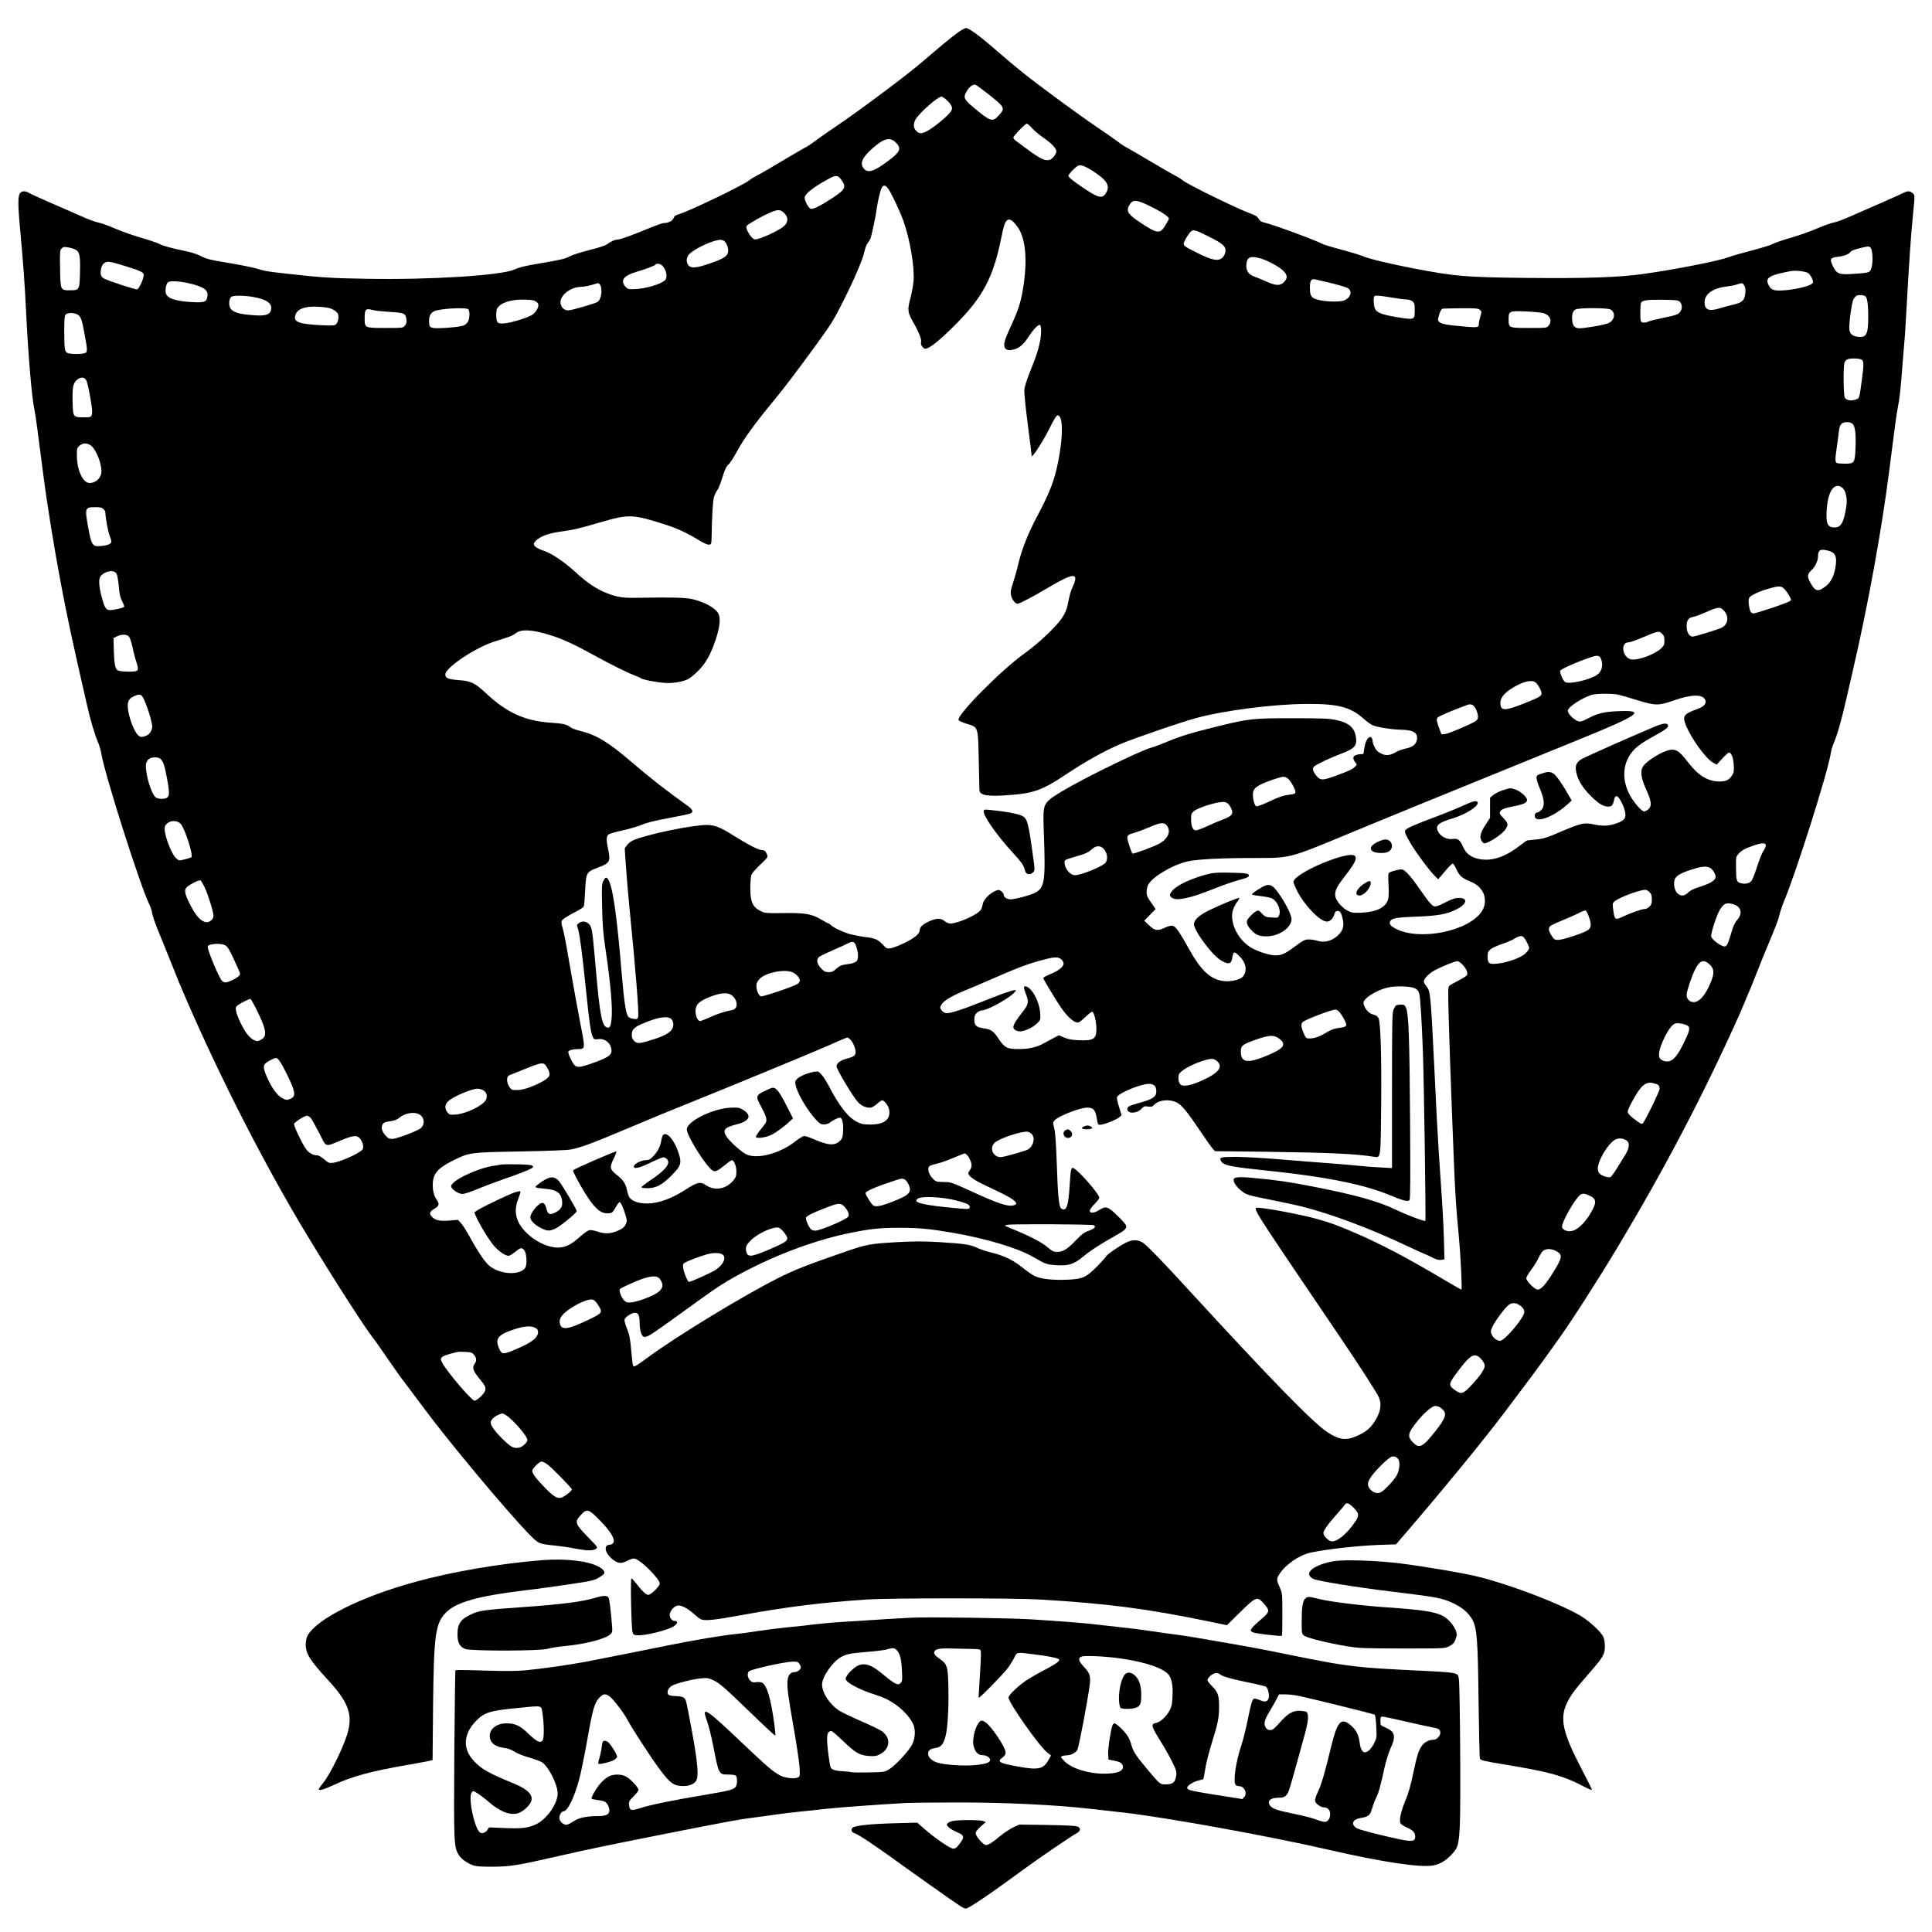 <?xml version="1.0" standalone="no"?>
<!DOCTYPE svg PUBLIC "-//W3C//DTD SVG 20010904//EN"
 "http://www.w3.org/TR/2001/REC-SVG-20010904/DTD/svg10.dtd">
<svg version="1.0" xmlns="http://www.w3.org/2000/svg"
 width="2000pt" height="2000pt" viewBox="0 0 2000 2000"
 preserveAspectRatio="xMidYMid meet">
<g transform="translate(0,2000) scale(0.1,-0.1)"
fill="#000000" stroke="none">
<path d="M9930 19673 c-30 -20 -106 -79 -169 -132 -62 -53 -165 -140 -230
-195 -161 -137 -628 -486 -856 -640 -104 -71 -215 -148 -245 -171 -30 -24 -73
-52 -96 -63 -22 -11 -128 -73 -235 -137 -106 -64 -221 -131 -254 -147 -33 -17
-73 -41 -88 -54 -59 -50 -634 -326 -734 -353 -32 -9 -43 -18 -51 -40 -10 -29
-54 -50 -107 -51 -11 -1 -69 -21 -130 -46 -197 -82 -314 -124 -342 -124 -28 0
-69 -19 -116 -53 -14 -10 -95 -36 -181 -57 -86 -22 -175 -50 -199 -64 -42 -24
-96 -37 -327 -76 -148 -25 -191 -36 -245 -60 -136 -62 -881 -108 -1530 -96
-365 6 -469 13 -810 51 -233 26 -235 27 -333 56 -35 10 -145 33 -245 50 -245
41 -264 46 -327 78 -30 16 -89 36 -130 45 -187 40 -255 58 -298 80 -26 13
-112 42 -192 65 -80 23 -202 66 -271 96 -69 30 -146 57 -170 61 -24 3 -102 32
-174 64 -71 32 -215 95 -320 140 -104 45 -204 91 -221 101 -42 26 -79 24 -98
-3 -23 -32 -21 -134 9 -448 27 -299 40 -471 55 -775 24 -480 58 -874 85 -1010
14 -67 36 -228 90 -655 42 -328 114 -775 190 -1176 63 -331 112 -562 259
-1204 42 -186 86 -334 120 -412 14 -32 30 -88 36 -124 33 -208 406 -1379 495
-1554 13 -25 26 -67 30 -92 4 -26 27 -95 51 -155 25 -59 85 -209 135 -333 91
-229 100 -251 165 -400 354 -820 827 -1744 1252 -2445 280 -463 602 -963 687
-1070 18 -22 84 -116 148 -210 63 -93 144 -207 179 -251 34 -45 126 -166 202
-269 255 -344 844 -1049 1075 -1288 106 -109 107 -110 271 -126 58 -6 152 -19
210 -31 126 -24 188 -25 218 -4 22 15 22 16 -69 109 -147 150 -154 169 -88
240 65 71 82 66 199 -54 109 -111 160 -194 140 -230 -6 -12 -21 -21 -33 -21
-77 0 -56 -94 36 -161 49 -36 83 -37 148 -3 43 21 56 24 81 15 65 -23 248
-209 248 -253 0 -28 -91 -118 -119 -118 -23 0 -65 40 -128 122 -21 27 -41 48
-47 48 -11 0 -1 -511 12 -555 7 -25 14 -31 43 -33 83 -9 338 56 393 99 33 26
34 49 1 49 -33 0 -60 41 -50 77 10 42 54 83 87 83 39 0 98 -31 158 -85 27 -24
60 -50 72 -56 37 -20 129 -12 393 36 513 93 842 134 1330 167 248 16 1514 16
1790 0 702 -42 1109 -95 1753 -228 l183 -38 112 110 c193 191 199 193 271 113
62 -69 60 -86 -16 -151 -128 -110 -141 -130 -95 -147 30 -12 290 -42 297 -35
3 3 5 103 5 222 0 215 0 218 -27 279 -34 75 -34 88 -7 133 62 101 209 203 329
228 171 36 476 70 703 79 l179 6 48 56 c409 475 835 993 1064 1296 295 391
338 449 421 564 44 62 107 149 139 194 133 183 417 625 628 977 487 813 883
1570 1258 2405 10 22 36 85 59 140 23 55 50 120 61 145 10 25 40 99 66 165 25
66 69 174 97 240 93 222 118 288 129 339 6 28 28 92 48 141 120 284 449 1323
480 1517 5 36 21 91 35 122 37 84 79 234 135 480 28 122 59 259 70 306 150
649 289 1417 365 2010 65 511 77 599 90 665 20 99 32 208 50 455 9 118 18 229
20 245 3 17 14 194 25 395 21 389 44 722 61 885 23 235 23 221 0 244 -26 26
-56 27 -101 2 -19 -10 -120 -55 -225 -101 -104 -45 -248 -108 -320 -140 -71
-32 -150 -61 -174 -64 -24 -4 -101 -31 -170 -61 -69 -30 -191 -73 -271 -96
-79 -22 -165 -52 -190 -65 -25 -13 -124 -44 -220 -68 -96 -25 -199 -54 -228
-66 -101 -39 -544 -127 -883 -175 -261 -37 -596 -48 -1214 -42 -642 7 -740 16
-1170 98 -253 49 -470 101 -532 129 -25 11 -121 40 -214 65 -93 24 -182 51
-197 59 -85 44 -509 200 -596 220 -39 9 -53 18 -66 41 -13 23 -33 36 -86 55
-150 56 -649 300 -700 343 -16 13 -54 37 -84 52 -30 15 -147 83 -260 150 -113
67 -221 130 -240 140 -19 9 -60 36 -90 60 -30 23 -134 95 -230 160 -177 120
-569 408 -735 540 -100 80 -185 151 -355 298 -119 103 -224 177 -250 177 -8 0
-40 -16 -70 -37z m290 -639 c185 -145 189 -153 119 -229 -65 -71 -85 -65 -260
82 -92 77 -106 101 -84 146 30 62 75 100 104 89 9 -3 63 -43 121 -88z m-425
-65 c20 -18 43 -45 51 -60 13 -26 13 -32 0 -58 -23 -43 -177 -171 -253 -210
-55 -27 -78 -27 -108 4 -31 30 -33 77 -5 122 42 69 229 233 266 233 7 0 29
-14 49 -31z m888 -295 c22 -25 72 -67 111 -94 78 -53 130 -104 140 -136 8 -27
-31 -86 -66 -98 -43 -15 -94 7 -209 91 -58 43 -120 88 -137 101 -18 12 -32 29
-32 37 0 18 123 145 140 145 7 0 31 -21 53 -46z m-1408 -151 c60 -62 45 -96
-89 -195 -141 -105 -204 -123 -245 -72 -42 53 -16 113 85 203 125 111 187 127
249 64z m2028 -287 c156 -99 193 -158 147 -233 -40 -66 -80 -55 -265 72 -82
56 -125 93 -125 104 0 10 23 40 51 66 45 42 54 47 86 42 19 -3 67 -26 106 -51z
m-2593 -98 c53 -73 41 -99 -87 -184 -137 -90 -211 -126 -234 -114 -23 13 -59
81 -59 113 0 39 87 108 245 194 80 44 98 42 135 -9z m484 -91 c32 -42 124
-237 159 -337 69 -196 115 -472 104 -620 -4 -43 -19 -124 -33 -180 -33 -120
-29 -144 37 -259 52 -91 81 -167 74 -193 -9 -26 20 -68 46 -68 39 0 153 92
314 254 275 276 385 482 465 870 32 158 44 193 72 210 23 14 61 -14 105 -78
83 -121 101 -350 52 -644 -22 -131 -51 -220 -118 -364 -27 -57 -56 -126 -65
-154 -30 -91 6 -127 99 -99 52 15 97 57 151 141 40 62 92 116 108 111 20 -7
18 -114 -5 -205 -21 -87 -32 -119 -109 -312 -22 -58 -43 -125 -46 -150 -3 -26
11 -176 35 -360 23 -173 41 -321 41 -329 0 -31 123 159 186 287 48 98 70 132
83 132 56 0 58 -214 6 -475 -40 -200 -85 -318 -221 -575 -93 -175 -156 -335
-193 -490 -16 -69 -42 -159 -56 -200 -20 -56 -25 -85 -20 -116 6 -44 43 -94
69 -94 21 0 161 74 331 175 251 148 307 149 241 4 -24 -52 -31 -79 -56 -201
-7 -34 -27 -80 -50 -116 -60 -93 -240 -265 -389 -372 -245 -174 -708 -642
-688 -694 3 -8 41 -25 83 -38 122 -37 118 -23 126 -371 3 -161 7 -302 7 -314
2 -58 82 -71 318 -53 243 18 336 52 573 210 211 140 386 238 565 316 135 58
614 223 785 270 289 79 808 146 1150 147 318 2 448 -32 580 -148 36 -32 81
-65 100 -73 52 -21 193 -44 295 -46 133 -3 180 -36 161 -112 -11 -43 -47 -70
-111 -82 -33 -7 -79 -23 -103 -37 -65 -37 -104 -41 -156 -15 -33 16 -50 32
-65 64 -12 23 -21 50 -21 58 0 26 -11 48 -25 48 -25 0 -50 -43 -60 -108 l-11
-67 -39 -3 c-67 -6 -83 -36 -45 -84 19 -25 19 -25 -3 -45 -30 -28 -64 -44
-194 -92 -141 -51 -161 -52 -202 -6 -41 47 -50 84 -25 102 37 28 161 87 274
129 146 56 170 83 156 177 -14 95 -74 146 -206 174 -73 15 -135 18 -445 18
-422 0 -453 -4 -784 -85 -272 -67 -386 -102 -535 -165 -58 -24 -125 -49 -149
-55 -63 -17 -246 -100 -502 -227 -295 -147 -502 -265 -554 -314 -61 -59 -65
-86 -55 -349 18 -487 8 -557 -85 -609 -49 -27 -209 -70 -260 -71 -38 0 -71 23
-71 50 0 10 -12 25 -26 35 -25 16 -29 16 -63 1 -60 -28 -119 -89 -127 -133 -4
-21 -11 -46 -16 -56 -26 -50 -237 -147 -320 -147 -18 0 -42 10 -60 25 -39 33
-83 32 -162 -4 -63 -28 -96 -60 -96 -92 0 -36 -54 -80 -154 -129 -55 -27 -120
-52 -143 -56 -41 -6 -45 -4 -80 33 -56 58 -79 69 -178 82 -50 6 -119 19 -155
28 -71 18 -188 72 -209 97 -8 9 -18 16 -23 16 -5 0 -38 18 -74 39 -99 60 -169
72 -393 69 -171 -3 -190 -1 -231 18 -88 41 -113 95 -113 244 1 58 6 119 12
135 7 17 48 64 92 105 78 74 80 77 69 105 -13 34 -26 45 -55 45 -32 0 -149 60
-289 149 -136 86 -199 111 -277 111 -156 0 -626 -98 -765 -159 -22 -10 -51
-33 -64 -51 l-23 -32 12 -177 c6 -97 23 -288 36 -426 65 -652 101 -1101 91
-1140 -7 -26 -10 -27 -49 -22 -23 3 -47 13 -54 23 -25 34 -43 159 -68 455 -50
602 -92 892 -139 964 -19 30 -30 26 -52 -18 -14 -27 -16 -62 -11 -266 4 -191
11 -274 35 -436 53 -353 76 -619 62 -734 -9 -70 -19 -86 -47 -77 -51 16 -73
128 -113 581 -33 370 -36 404 -51 452 -19 59 -83 82 -129 45 -19 -15 -20 -21
-10 -47 19 -49 47 -262 85 -633 36 -356 51 -457 74 -501 11 -21 18 -23 55 -18
72 10 136 -47 136 -121 0 -48 -46 -76 -223 -137 -137 -46 -152 -42 -198 51
-17 35 -29 70 -26 77 6 16 51 27 107 27 69 0 69 4 17 268 -25 131 -71 383
-102 562 -30 179 -62 352 -71 385 -27 100 -28 104 -8 126 10 11 62 43 116 71
69 35 100 56 103 71 3 12 9 88 13 169 9 175 14 183 130 226 125 46 135 65 107
192 -21 97 -19 137 8 154 12 7 78 26 147 41 69 15 157 41 195 57 49 22 131 42
277 69 114 21 216 43 228 49 31 17 21 40 -34 80 -220 157 -401 299 -580 453
-238 205 -365 281 -531 321 -38 9 -82 25 -97 36 -45 33 -74 40 -212 49 -261
18 -452 105 -660 300 -119 111 -156 130 -283 140 -114 9 -143 21 -143 58 0 74
322 287 527 348 135 41 171 55 201 79 54 45 167 40 345 -15 141 -43 246 -91
472 -215 184 -101 347 -182 435 -214 19 -8 40 -17 46 -22 22 -17 212 -50 284
-49 41 0 106 9 143 19 58 16 79 28 140 84 82 74 137 160 185 288 62 168 77
272 48 329 -30 57 -138 117 -265 148 -69 17 -216 21 -541 15 -183 -4 -236 4
-354 50 -103 41 -200 106 -316 213 -119 109 -248 196 -332 224 -77 26 -112 54
-99 79 29 55 126 98 263 117 150 21 189 30 423 98 299 87 333 85 680 -26 114
-36 213 -82 335 -156 55 -34 93 -51 110 -49 25 3 25 4 27 103 3 196 13 351 24
390 6 21 21 53 34 70 12 16 37 77 54 135 25 80 39 111 61 130 16 14 54 72 85
130 76 141 189 296 395 545 96 116 241 307 432 570 151 207 179 252 276 445
121 240 207 443 222 522 6 29 19 64 30 78 11 14 25 36 30 49 12 28 56 232 65
306 11 80 36 188 51 218 19 36 37 34 68 -6z m2711 -181 c120 -59 195 -109 195
-129 0 -7 -16 -38 -36 -70 -57 -91 -82 -88 -258 28 -138 91 -156 125 -105 197
31 44 74 38 204 -26z m-3782 -77 c38 -41 37 -87 -3 -126 -54 -52 -278 -153
-312 -140 -23 8 -67 69 -78 106 -8 30 -7 33 46 66 70 45 189 105 239 121 50
16 73 10 108 -27z m4394 -240 c144 -71 178 -103 168 -158 -3 -20 -17 -46 -32
-60 -43 -38 -106 -25 -255 49 -159 79 -158 78 -131 133 11 23 33 57 48 76 35
41 43 40 202 -40z m-5005 -60 c11 -14 22 -44 25 -66 9 -66 -25 -94 -182 -148
-145 -50 -195 -55 -225 -25 -31 31 -27 90 8 122 67 64 263 151 326 145 18 -1
37 -12 48 -28z m-6722 -78 c35 -25 42 -66 38 -232 -4 -180 -6 -184 -103 -184
-100 0 -99 -1 -103 225 -3 176 -2 190 16 208 17 17 26 19 73 10 30 -5 65 -17
79 -27z m18569 30 c33 -21 34 -203 1 -244 -15 -19 -33 -22 -154 -31 -170 -12
-190 -5 -232 79 -36 74 -28 88 54 97 59 6 114 28 127 49 9 14 48 29 115 44 70
16 72 16 89 6z m-6308 -117 c75 -22 186 -82 231 -125 47 -45 50 -79 9 -120
-41 -40 -83 -38 -190 10 -47 21 -97 42 -111 46 -67 21 -96 67 -87 137 9 69 46
82 148 52z m-11749 -80 c175 -55 192 -65 184 -105 -10 -52 -48 -128 -66 -134
-16 -5 -285 82 -342 111 -33 17 -42 43 -33 95 9 53 35 79 80 79 19 0 99 -21
177 -46z m5556 4 c43 -46 55 -123 25 -150 -50 -43 -200 -87 -314 -91 -66 -2
-72 0 -95 26 -55 64 -19 113 112 152 110 33 193 65 200 76 10 17 51 9 72 -13z
m11862 -76 c14 -11 31 -36 39 -57 14 -36 14 -39 -7 -56 -30 -24 -181 -58 -288
-65 -104 -6 -130 3 -157 58 -36 73 8 100 233 142 51 9 154 -3 180 -22z m-4948
-101 c86 -20 168 -45 182 -55 49 -32 27 -101 -42 -127 -37 -15 -164 -14 -242
2 -92 18 -110 39 -110 127 0 69 10 92 40 92 8 0 85 -18 172 -39z m-11789 -10
c140 -36 178 -69 162 -140 -10 -48 -34 -55 -159 -48 -164 9 -248 36 -267 85
-13 33 -2 97 19 119 21 20 131 13 245 -16z m4225 -3 c33 -40 19 -156 -21 -183
-29 -18 -263 -86 -304 -88 -62 -2 -101 70 -70 129 33 63 119 113 197 114 25 1
74 9 110 19 36 10 68 19 71 20 4 0 11 -5 17 -11z m11848 -13 c13 -20 15 -39
11 -83 -8 -72 -31 -95 -125 -116 -37 -8 -97 -24 -133 -36 -120 -37 -165 -19
-163 66 2 82 90 143 229 158 33 4 80 13 105 21 60 18 57 19 76 -10z m1257
-114 c17 -17 27 -88 27 -201 0 -191 -17 -225 -103 -217 -55 5 -84 27 -92 71
-8 42 20 265 39 310 8 20 25 41 38 46 25 10 77 5 91 -9z m-16682 -7 c140 -26
195 -71 172 -141 -14 -41 -59 -54 -163 -47 -169 10 -239 33 -260 83 -15 38 -6
97 18 110 26 15 140 13 233 -5z m11774 -4 c64 -11 134 -20 155 -20 22 0 47 -8
61 -19 21 -17 24 -28 24 -90 0 -104 1 -104 -178 -75 -169 28 -219 48 -236 95
-12 35 -15 112 -4 122 11 11 55 8 178 -13z m-8871 -34 c18 -8 36 -23 38 -34 8
-30 -22 -83 -61 -110 -47 -31 -212 -82 -286 -89 -76 -7 -87 4 -88 87 0 53 3
64 29 91 27 28 90 53 159 62 72 10 178 6 209 -7z m11855 -10 c28 -26 28 -77
-1 -111 -20 -21 -45 -30 -164 -54 -78 -16 -150 -34 -162 -40 -30 -16 -69 -14
-76 5 -9 23 -7 177 3 192 15 24 66 31 222 29 139 -2 159 -4 178 -21z m-13977
-66 c21 -6 50 -21 65 -34 23 -20 27 -31 26 -66 -1 -25 -10 -51 -20 -62 -17
-19 -26 -20 -148 -15 -233 11 -294 32 -280 95 15 71 95 104 230 97 50 -2 107
-9 127 -15z m1436 -12 c17 -17 15 -93 -3 -127 -8 -16 -29 -34 -47 -41 -51 -18
-280 -35 -319 -24 -32 9 -34 12 -37 59 -3 59 13 95 52 113 57 28 331 43 354
20z m10471 -5 c20 -17 20 -20 6 -67 -8 -27 -15 -59 -15 -70 -1 -48 -7 -49
-156 -36 -175 15 -234 26 -256 48 -16 16 -16 20 0 74 9 32 24 59 32 62 8 2 94
4 191 5 155 1 179 -1 198 -16z m1351 4 c56 -28 48 -110 -15 -140 -33 -16 -151
-39 -267 -53 -78 -9 -103 7 -112 73 -8 62 4 105 35 120 33 18 325 17 359 0z
m-12808 -7 c20 -6 98 -14 173 -19 153 -9 163 -14 172 -77 4 -30 0 -45 -15 -64
-20 -25 -21 -25 -201 -25 -216 0 -216 0 -216 98 0 99 9 108 87 87z m12113 -31
c71 -19 97 -80 56 -130 -19 -24 -22 -24 -200 -24 -213 0 -214 0 -214 91 0 85
7 87 178 80 77 -3 158 -11 180 -17z m-15176 -13 c37 -20 48 -47 76 -202 33
-175 33 -192 -2 -201 -36 -10 -130 -10 -165 0 -38 10 -43 35 -43 223 0 122 3
165 14 177 17 21 82 22 120 3z m18465 -466 c32 -12 33 -41 10 -210 -27 -203
-24 -193 -67 -207 -47 -16 -94 -7 -110 21 -13 24 -17 313 -4 359 4 15 18 32
30 37 30 12 110 12 141 0z m-18371 -217 c14 -27 40 -152 57 -276 5 -34 5 -69
0 -83 -9 -22 -15 -24 -83 -24 -109 0 -111 3 -115 146 -5 155 3 200 38 236 39
38 84 39 103 1z m18286 -452 c26 -26 35 -105 29 -252 -6 -151 -12 -159 -109
-159 -37 0 -74 3 -83 6 -20 8 -20 41 -1 169 8 55 18 126 21 158 7 73 28 97 84
97 26 0 47 -7 59 -19z m-18244 -219 c53 -32 115 -178 115 -270 0 -67 -55 -122
-123 -122 -68 0 -129 130 -131 278 -1 80 0 85 27 108 34 29 71 31 112 6z
m18138 -442 c32 -25 51 -108 42 -177 -25 -177 -54 -233 -123 -233 -76 0 -93
42 -81 196 15 188 82 277 162 214z m-18003 -220 c11 -11 20 -23 20 -27 1 -59
26 -198 45 -248 21 -57 22 -66 9 -79 -16 -17 -68 -29 -128 -30 -58 -1 -72 25
-101 184 -39 214 -38 219 73 220 49 0 66 -4 82 -20z m17886 -441 c48 -23 59
-61 46 -151 -15 -101 -49 -169 -110 -213 -78 -58 -105 -47 -161 62 -24 49 -19
74 24 113 35 32 64 95 65 138 0 58 16 75 64 70 23 -3 55 -11 72 -19z m-17748
-231 c7 -15 17 -73 22 -129 6 -78 14 -113 34 -151 14 -28 24 -54 21 -59 -7
-10 -59 -24 -121 -33 -62 -9 -79 10 -110 129 -32 122 -36 195 -10 223 50 56
141 67 164 20z m17264 -155 c33 -36 68 -94 68 -114 0 -11 -50 -32 -182 -77
-101 -34 -193 -62 -205 -62 -28 0 -41 24 -49 94 -5 40 -3 60 7 72 20 24 100
62 191 88 110 33 138 33 170 -1z m-623 -228 c55 -63 38 -147 -37 -178 -60 -24
-268 -87 -290 -87 -35 0 -62 46 -62 104 0 65 18 91 67 100 21 3 83 26 138 51
124 55 143 56 184 10z m-642 -237 c18 -17 23 -32 23 -69 0 -40 -5 -53 -31 -78
-64 -64 -242 -130 -314 -117 -89 17 -114 176 -28 176 15 0 79 22 142 49 171
72 173 72 208 39z m-15872 -28 c9 -10 25 -57 35 -103 9 -46 27 -116 40 -154
29 -90 25 -102 -37 -105 -72 -3 -135 2 -155 13 -26 14 -36 69 -40 209 l-3 125
35 17 c47 24 102 23 125 -2z m15245 -251 c16 -58 -4 -116 -49 -146 -77 -52
-284 -98 -328 -74 -19 9 -53 85 -53 116 0 16 196 103 330 145 67 22 85 14 100
-41z m-690 -219 c27 -15 72 -95 68 -122 -3 -25 -26 -38 -178 -99 -201 -79
-242 -80 -248 -5 -4 52 30 102 104 151 108 72 206 101 254 75z m860 -131 c25
-5 113 -30 195 -56 193 -59 222 -60 382 -4 185 64 297 66 325 7 17 -38 -10
-70 -79 -95 -145 -52 -159 -72 -120 -170 57 -140 207 -346 281 -386 l37 -20
58 63 c32 34 63 62 69 62 25 0 45 -53 50 -128 3 -69 1 -81 -20 -112 -31 -46
-61 -60 -130 -60 -119 0 -220 63 -329 206 -80 104 -117 130 -177 122 -83 -12
-257 -120 -288 -180 -25 -48 -14 -118 36 -228 55 -123 62 -169 27 -204 -14
-14 -35 -26 -46 -26 -29 0 -116 102 -156 183 -70 141 -67 284 6 399 45 70 101
115 240 192 137 75 165 97 156 120 -10 25 -54 19 -142 -18 -322 -137 -726
-317 -757 -337 -52 -33 -65 -68 -50 -136 16 -79 65 -158 151 -244 80 -79 129
-109 179 -109 36 0 49 14 60 66 12 58 35 56 71 -8 17 -29 36 -76 42 -105 16
-68 0 -94 -76 -122 -84 -32 -150 -36 -242 -16 -104 22 -132 16 -346 -75 -143
-61 -179 -73 -254 -80 -49 -6 -91 -10 -94 -10 -4 0 -41 -27 -84 -60 -158 -122
-308 -165 -443 -125 -67 20 -110 57 -137 120 -32 72 -53 88 -107 80 -59 -8
-126 26 -151 77 -31 63 1 92 153 137 135 41 270 127 257 165 -8 23 -46 15
-147 -32 -58 -27 -193 -82 -300 -122 -199 -74 -289 -114 -302 -134 -11 -17 -1
-42 58 -142 54 -93 199 -286 252 -337 l30 -29 69 81 c37 45 74 81 81 81 7 0
23 -24 36 -53 29 -67 64 -100 136 -128 69 -28 98 -50 133 -101 39 -59 39 -146
-1 -209 -132 -207 -639 -312 -890 -185 -58 29 -75 52 -61 79 18 32 61 40 269
48 224 8 318 25 419 76 108 55 120 118 23 118 -39 -1 -70 -11 -145 -49 -104
-52 -110 -52 -158 1 -14 15 -61 80 -105 143 -89 130 -154 200 -184 200 -32 0
-113 -21 -129 -34 -11 -8 -12 -34 -7 -126 4 -68 2 -129 -4 -149 -24 -84 -116
-130 -272 -139 -85 -4 -102 -2 -142 18 -57 27 -123 101 -132 147 -11 57 11
102 106 223 93 119 119 172 97 198 -55 67 -637 -178 -637 -268 0 -8 15 -47 34
-85 71 -148 240 -325 311 -325 33 0 64 28 76 70 10 32 17 40 35 40 27 0 40
-20 55 -88 15 -74 -1 -121 -57 -171 -60 -53 -134 -71 -202 -51 -26 8 -67 15
-93 15 -40 0 -54 -7 -136 -67 -106 -80 -145 -98 -211 -98 -51 0 -158 32 -231
69 -97 50 -179 153 -206 260 -23 89 -10 155 48 233 11 15 19 30 16 32 -7 7
-187 -66 -305 -124 -110 -53 -164 -102 -164 -147 0 -35 49 -120 125 -218 75
-97 133 -151 188 -175 52 -23 74 -13 82 38 13 78 20 79 80 19 67 -67 79 -153
29 -209 -27 -29 -118 -51 -186 -45 -145 13 -246 106 -382 355 -49 89 -103 176
-120 193 -34 35 -51 35 -132 -1 -65 -29 -92 -23 -153 35 l-46 44 59 60 59 60
-29 42 c-60 86 -64 95 -64 137 0 24 7 56 15 71 41 81 240 201 400 242 96 24
363 38 715 37 357 0 349 -2 930 239 343 143 954 393 2420 989 638 260 699 307
381 291 -129 -6 -196 -23 -290 -73 -35 -19 -73 -34 -84 -34 -44 0 -127 74
-127 113 0 36 141 130 245 163 48 15 213 17 275 3z m-15237 -104 c21 -55 45
-131 53 -169 14 -63 13 -71 -3 -105 -14 -27 -28 -40 -60 -51 -40 -13 -44 -13
-70 6 -35 26 -88 153 -105 251 -15 91 -2 127 56 154 75 34 85 27 129 -86z
m13765 -45 c12 -24 22 -59 22 -77 0 -23 -7 -37 -22 -47 -54 -34 -277 -129
-314 -134 l-42 -4 -21 55 c-30 83 -33 100 -19 119 10 13 144 71 308 131 39 15
65 2 88 -43z m-13611 -522 c25 -28 37 -64 63 -201 24 -130 25 -170 4 -191 -20
-20 -92 -21 -120 -2 -44 31 -104 220 -104 326 0 57 34 90 93 90 32 0 49 -6 64
-22z m11661 -194 c28 -19 82 -112 82 -141 0 -18 -7 -22 -52 -28 -75 -9 -109
-21 -230 -77 -59 -28 -114 -48 -122 -45 -18 7 -36 68 -36 123 0 65 39 94 200
151 108 37 126 39 158 17z m-622 -259 c28 -19 57 -81 49 -104 -7 -25 -36 -43
-108 -69 -32 -12 -103 -43 -157 -68 -60 -27 -107 -43 -118 -39 -28 8 -42 48
-42 115 0 52 3 61 30 83 43 36 219 92 300 96 14 1 35 -6 46 -14z m-10837 -212
c42 -40 136 -332 112 -348 -6 -3 -36 -13 -68 -21 -54 -14 -59 -14 -82 4 -60
45 -148 292 -122 341 31 57 112 69 160 24z m10210 -19 c46 -58 14 -136 -77
-187 -56 -31 -272 -111 -279 -103 -11 11 -53 139 -53 160 0 30 14 40 71 54 25
7 93 32 150 56 123 53 159 57 188 20z m6201 -205 c0 -11 -11 -37 -25 -57 -14
-20 -44 -95 -66 -165 -23 -71 -49 -137 -60 -148 -25 -25 -61 -33 -106 -22 -46
11 -51 24 -52 165 -1 101 0 108 25 138 31 36 63 54 154 86 86 30 130 31 130 3z
m-6861 -30 c46 -43 56 -122 19 -156 -45 -41 -250 -123 -308 -123 -53 0 -110
69 -110 134 0 23 8 27 73 46 144 42 171 53 206 86 43 40 86 44 120 13z m6275
-199 c30 -11 66 -64 66 -97 0 -35 -51 -67 -156 -101 -73 -23 -108 -40 -129
-62 -64 -67 -145 -15 -145 95 0 67 39 98 180 143 100 32 144 37 184 22z
m-15577 -202 c36 -75 93 -258 93 -299 0 -18 -9 -35 -27 -49 -59 -46 -134 8
-207 150 -59 114 -70 157 -50 188 16 24 130 85 149 79 6 -2 24 -33 42 -69z
m14958 -53 c20 -19 25 -34 25 -75 0 -41 -5 -56 -25 -75 -13 -14 -35 -25 -48
-25 -31 0 -145 -40 -227 -79 -79 -38 -86 -33 -99 64 -9 60 -8 72 6 88 36 39
255 124 326 126 10 1 29 -10 42 -24z m867 -125 c81 -23 101 -97 43 -161 -24
-27 -41 -62 -60 -126 -45 -152 -52 -162 -98 -144 -42 17 -107 71 -113 95 -7
27 55 220 88 274 43 71 68 82 140 62z m-1491 -139 c26 -80 21 -109 -20 -134
-52 -31 -257 -97 -300 -97 -36 0 -44 4 -65 38 -36 53 -41 84 -19 104 10 10 68
37 128 61 61 25 136 58 168 75 32 17 64 29 72 26 8 -3 24 -36 36 -73z m-651
-243 c16 -29 30 -62 30 -72 0 -11 -18 -36 -40 -57 -45 -43 -180 -92 -286 -104
-87 -10 -104 1 -104 69 0 48 4 57 30 79 16 14 71 39 123 56 51 17 109 42 128
56 18 13 46 24 61 25 23 0 33 -9 58 -52z m-6953 -20 c17 -22 34 -85 35 -128 1
-66 -18 -80 -135 -95 -37 -5 -59 -16 -89 -43 -33 -30 -48 -36 -81 -36 -34 1
-47 8 -79 42 -42 46 -50 88 -20 115 9 9 74 40 142 70 69 29 139 61 155 70 36
20 59 21 72 5z m-6517 -23 c29 -15 49 -50 129 -229 30 -66 31 -70 14 -89 -22
-24 -110 -67 -139 -67 -11 0 -28 8 -37 18 -32 35 -147 310 -147 352 0 29 130
41 180 15z m8657 -147 c13 -12 23 -31 23 -44 0 -32 -57 -77 -139 -109 -39 -16
-71 -33 -71 -40 0 -11 126 -222 182 -303 73 -106 147 -169 185 -156 10 4 43
31 75 62 31 30 61 51 67 48 19 -12 41 -108 41 -178 0 -105 -30 -124 -192 -116
-58 2 -100 10 -140 27 l-57 24 -48 -25 c-26 -14 -73 -39 -103 -56 -76 -43
-158 -62 -265 -62 -119 0 -146 14 -208 107 -52 80 -77 97 -155 108 -75 10 -97
31 -96 91 1 38 6 52 28 71 15 13 37 23 49 23 57 0 277 121 336 184 24 26 24
26 3 26 -25 0 -148 -44 -357 -128 -186 -74 -314 -115 -350 -110 -16 2 -37 14
-47 29 -19 25 -19 28 -4 57 21 40 103 90 244 148 64 26 162 67 217 92 334 147
433 184 600 228 115 30 152 30 182 2z m4157 -58 c36 -40 52 -79 43 -103 -3 -8
-40 -32 -84 -55 -43 -22 -86 -47 -97 -54 -17 -14 -18 -29 -7 -404 6 -214 18
-555 26 -759 8 -203 19 -494 25 -645 13 -329 24 -506 51 -780 20 -211 37 -560
27 -560 -4 0 -75 41 -160 91 -396 236 -691 391 -963 506 -164 70 -223 92 -363
132 -167 49 -624 133 -639 117 -17 -17 18 -76 310 -511 211 -313 357 -529 548
-810 205 -301 394 -595 413 -640 33 -78 16 -162 -52 -263 -44 -63 -88 -98
-173 -136 -116 -51 -186 -42 -309 39 -149 99 -575 535 -1415 1450 -291 318
-438 469 -489 507 -50 36 -113 38 -179 5 -72 -37 -194 -120 -203 -139 -5 -10
-47 -57 -94 -105 -118 -119 -154 -135 -325 -141 -138 -5 -248 7 -317 35 -22 9
-80 48 -127 86 -103 83 -191 127 -327 160 -55 14 -124 37 -152 51 -64 32 -132
42 -394 58 -162 9 -252 9 -420 0 -292 -17 -326 -23 -543 -98 -391 -135 -535
-191 -700 -275 -367 -185 -1043 -597 -1343 -817 -129 -95 -148 -106 -158 -91
-4 7 -13 78 -20 159 -10 123 -18 161 -43 225 -18 43 -29 86 -26 96 9 27 74 69
107 69 36 0 48 -24 49 -97 1 -87 19 -147 46 -151 38 -6 41 -4 568 377 202 146
295 205 475 299 359 188 752 331 1101 401 205 41 302 51 500 51 200 0 316 -11
549 -51 343 -59 671 -157 828 -247 140 -80 146 -82 245 -89 130 -8 182 8 280
89 76 63 170 124 327 212 107 60 124 77 117 109 -4 13 -45 61 -92 105 -96 93
-118 100 -184 57 -21 -14 -51 -27 -67 -28 -49 -3 -42 30 16 88 27 27 50 57 50
66 0 40 -238 309 -274 309 -19 0 -23 -23 -35 -212 -11 -158 -27 -218 -59 -218
-11 0 -24 6 -30 13 -21 25 -32 146 -42 452 -8 218 -15 329 -26 373 -15 60 -15
64 3 84 38 44 258 130 335 132 66 1 87 -22 102 -111 11 -66 12 -68 40 -66 41
3 163 52 192 77 l25 21 -27 88 c-21 65 -25 93 -18 105 27 43 246 131 326 132
54 0 78 -23 78 -77 0 -55 -32 -79 -155 -114 -131 -37 -145 -44 -145 -70 0 -50
97 -49 146 2 26 27 33 30 69 24 35 -5 44 -2 65 20 46 49 156 60 230 23 54 -28
105 -89 246 -298 57 -86 115 -167 128 -181 l24 -26 528 -6 c660 -9 925 -21
1119 -52 70 -12 68 -21 73 555 4 511 -6 834 -28 881 -8 18 -24 29 -56 37 -44
12 -82 54 -98 108 -10 33 33 76 121 122 98 51 176 66 299 60 107 -6 142 -22
156 -74 11 -39 26 -279 38 -609 11 -301 32 -1737 25 -1743 -8 -9 -191 60 -300
113 -188 90 -426 157 -880 245 -236 46 -370 65 -591 85 -170 16 -214 11 -214
-21 0 -30 40 -82 91 -119 46 -35 63 -39 291 -85 134 -26 280 -58 326 -70 311
-79 707 -228 1090 -409 94 -44 174 -81 177 -81 4 0 37 -15 74 -34 49 -25 75
-32 100 -28 l34 5 -6 221 c-3 121 -17 374 -31 561 -14 187 -32 482 -41 655 -8
173 -22 448 -30 610 -35 704 -38 732 -81 783 -13 15 -24 37 -24 47 0 29 52 83
111 115 73 39 210 95 235 95 13 0 37 -17 58 -40z m2544 15 c66 -55 65 -109 -4
-250 -46 -95 -101 -149 -150 -149 -44 0 -74 31 -74 76 0 36 52 192 87 261 45
91 86 108 141 62z m-9482 -91 c40 -19 74 -58 74 -85 0 -10 -11 -26 -25 -35
-41 -27 -359 -134 -378 -128 -24 7 -47 62 -47 109 0 26 9 45 33 71 61 66 262
106 343 68z m-627 -240 c61 -51 63 -137 3 -149 -83 -17 -152 -39 -231 -75 -49
-22 -96 -40 -105 -40 -23 0 -46 52 -46 104 0 58 30 94 108 129 134 60 224 71
271 31z m-4918 -156 c101 -207 108 -270 34 -305 -29 -14 -35 -14 -69 2 -20 9
-52 39 -71 65 -46 62 -105 189 -112 238 -5 35 -2 41 25 61 31 21 110 60 125
61 4 0 35 -55 68 -122z m11203 -13 c13 -14 37 -50 52 -80 35 -66 29 -76 -56
-86 -43 -5 -78 -17 -118 -41 -76 -47 -134 -68 -183 -68 -38 0 -41 2 -60 46
-33 74 -35 109 -8 128 50 32 293 124 332 125 10 1 29 -10 41 -24z m-6914 -75
c13 -13 20 -33 20 -56 0 -61 -53 -103 -185 -147 -160 -52 -188 -55 -219 -24
-20 20 -26 36 -26 67 0 53 27 79 125 119 149 63 249 77 285 41z m10519 -67
c31 -20 25 -49 -43 -189 -78 -158 -133 -204 -210 -174 -43 16 -52 50 -32 122
23 84 91 212 129 244 28 23 37 25 81 19 28 -3 62 -13 75 -22z m-4225 -136 c83
-64 42 -109 -177 -194 -160 -61 -221 -46 -222 58 0 66 13 76 165 130 133 46
179 47 234 6z m-4440 -10 c31 -31 60 -110 52 -142 -7 -26 -21 -35 -91 -54 -67
-18 -105 -47 -105 -79 0 -32 170 -316 224 -374 37 -40 102 -64 139 -52 12 4
39 22 60 40 20 19 42 34 48 34 23 0 67 -57 73 -97 18 -101 -49 -154 -195 -154
-67 0 -90 4 -134 26 -94 45 -187 164 -301 384 -21 40 -53 89 -71 108 -30 33
-35 34 -75 28 -65 -11 -143 -43 -173 -71 -23 -21 -26 -30 -20 -62 15 -84 121
-266 213 -364 38 -41 50 -48 82 -48 21 0 48 8 61 19 32 25 85 51 102 51 25 0
39 -55 35 -134 -3 -62 -7 -79 -28 -101 -54 -58 -122 -55 -273 11 -43 19 -88
34 -101 34 -13 0 -51 -23 -87 -51 -160 -129 -401 -194 -515 -138 -50 24 -174
136 -203 183 -43 69 -22 95 106 127 131 33 159 89 71 146 -38 25 -50 28 -122
27 -184 -3 -466 -140 -466 -225 0 -69 206 -395 271 -429 24 -13 54 2 129 64
30 25 60 46 67 46 22 0 46 -62 46 -118 0 -44 -5 -59 -30 -90 -76 -93 -196
-114 -288 -49 -52 37 -89 29 -200 -43 -112 -72 -201 -112 -301 -136 -123 -29
-251 -6 -289 52 -8 13 -20 48 -25 77 -13 63 -39 103 -108 157 -70 56 -73 76
-29 166 20 41 32 74 26 74 -22 0 -426 -176 -447 -195 -6 -5 68 -146 120 -229
98 -158 160 -216 232 -216 51 0 56 4 90 62 15 27 32 50 37 53 12 8 43 -57 64
-133 17 -59 17 -66 1 -98 -12 -26 -30 -42 -70 -60 -80 -36 -138 -40 -215 -15
-38 13 -74 20 -91 16 -15 -3 -56 -32 -92 -64 -86 -76 -125 -99 -190 -112 -144
-29 -373 103 -451 260 -37 75 -37 156 0 246 14 36 23 68 20 72 -4 4 -31 -1
-60 -11 -66 -23 -319 -144 -375 -179 l-42 -27 15 -37 c36 -85 144 -261 194
-316 53 -57 113 -97 147 -97 9 0 39 18 66 40 58 46 68 48 94 19 26 -29 33
-149 11 -183 -43 -66 -196 -74 -312 -17 -54 27 -73 44 -122 109 -32 43 -89
135 -128 206 -38 71 -84 144 -102 163 l-32 35 -89 -7 c-101 -8 -146 2 -181 39
-31 33 -23 56 27 84 47 26 53 48 24 90 -29 42 -42 90 -42 155 0 116 48 173
215 256 164 81 173 82 685 91 275 5 483 13 525 20 103 18 222 63 595 220 184
78 457 191 605 250 343 137 1330 544 1455 600 141 63 204 89 213 90 4 0 18
-10 31 -23z m-5911 -219 c33 -43 120 -219 141 -285 22 -65 14 -91 -31 -109
-32 -14 -38 -13 -78 6 -52 25 -112 107 -161 219 -50 117 -47 134 41 179 53 28
60 27 88 -10z m9700 2 c77 -61 24 -130 -165 -212 -110 -48 -185 -60 -210 -32
-18 21 -25 68 -14 100 12 37 123 102 241 140 87 29 115 29 148 4z m-6927 -76
c38 -64 30 -91 -34 -130 -95 -56 -211 -98 -276 -98 -57 -1 -61 1 -83 33 -31
46 -32 108 0 120 12 5 69 28 127 51 224 91 227 91 266 24z m11501 -176 c7 -6
13 -23 13 -39 0 -27 -148 -330 -173 -357 -10 -10 -22 -6 -57 20 -70 49 -100
80 -100 101 0 25 73 162 119 224 48 64 88 84 143 71 23 -5 48 -14 55 -20z
m-12167 -53 c34 -17 47 -55 34 -93 -22 -61 -202 -151 -320 -160 -57 -4 -62 -2
-82 23 -32 40 -28 81 9 116 52 48 239 128 302 129 15 0 41 -7 57 -15z m-661
-250 c54 -27 63 -102 18 -143 -33 -29 -251 -112 -296 -112 -32 0 -44 6 -70 35
-37 42 -47 78 -33 110 12 25 23 30 94 40 30 4 60 16 79 32 59 50 153 67 208
38z m-1120 -41 c11 -15 50 -85 87 -156 76 -150 53 -143 221 -74 141 58 173 59
208 9 14 -22 25 -52 25 -71 0 -28 -7 -37 -45 -61 -69 -44 -210 -101 -264 -108
-44 -5 -50 -3 -95 36 -28 24 -57 41 -72 41 -45 0 -91 27 -121 72 -41 59 -125
239 -119 254 8 20 109 84 133 84 12 0 31 -12 42 -26z m7464 -166 c36 -43 13
-128 -45 -159 -26 -14 -219 -69 -266 -76 -88 -14 -139 94 -72 150 54 46 286
122 340 111 14 -3 33 -14 43 -26z m6155 -64 c34 -22 30 -78 -11 -145 -19 -30
-57 -92 -86 -139 -28 -46 -59 -89 -68 -94 -20 -11 -88 9 -114 35 -29 29 -24
84 15 164 41 86 105 167 148 189 36 17 78 14 116 -10z m-6819 -160 c12 -15 26
-44 33 -65 11 -40 7 -57 -24 -101 -19 -27 30 -70 141 -124 53 -25 133 -64 177
-85 153 -74 202 -116 158 -133 -59 -23 -157 8 -439 137 -216 99 -221 101 -297
101 -67 1 -80 4 -103 26 -51 48 -71 115 -41 140 8 6 43 17 78 25 35 7 110 34
168 59 58 25 110 45 117 46 6 0 21 -12 32 -26z m-661 -240 c26 -7 62 -70 62
-109 0 -40 -40 -69 -166 -119 -127 -51 -190 -64 -215 -44 -24 19 -79 109 -79
128 0 18 116 68 279 121 98 32 89 31 119 23z m7110 -178 c64 -33 60 -76 -17
-199 -51 -80 -117 -142 -168 -157 -52 -16 -113 7 -113 42 0 53 132 284 186
327 27 21 52 18 112 -13z m-6578 -41 c58 -14 115 -33 127 -41 28 -17 30 -41 5
-48 -10 -4 -117 5 -238 18 -267 29 -342 54 -277 91 43 24 248 14 383 -20z
m-1150 -65 c41 -43 56 -86 39 -107 -27 -32 -289 -143 -340 -143 -11 0 -28 4
-38 10 -22 11 -65 106 -57 126 7 17 63 46 199 99 135 53 159 55 197 15z m2582
-193 c28 -14 9 -36 -52 -58 -48 -17 -73 -36 -137 -103 -86 -89 -130 -116 -191
-116 -33 0 -50 8 -93 45 -71 60 -188 120 -434 220 -17 7 -15 9 15 16 48 10
871 6 892 -4z m-3204 -77 c55 -71 47 -84 -88 -145 -240 -107 -287 -116 -303
-58 -14 46 -3 75 44 122 77 76 242 150 294 131 11 -4 35 -26 53 -50z m7993
-192 c68 -38 64 -64 -34 -222 -74 -120 -124 -176 -159 -176 -30 0 -118 88
-118 118 0 11 23 50 51 88 29 38 62 92 75 121 13 28 33 61 45 72 30 28 90 27
140 -1z m-8633 -34 c45 -31 13 -104 -70 -160 -42 -28 -255 -124 -276 -124 -14
0 -54 99 -60 147 -4 38 -2 42 27 57 36 19 158 64 221 82 64 17 131 17 158 -2z
m-647 -254 c56 -76 25 -129 -109 -185 -122 -51 -205 -69 -240 -53 -27 13 -55
58 -67 109 -6 24 -1 28 87 69 197 91 293 109 329 60z m-643 -264 c55 -83 52
-88 -102 -161 -197 -94 -265 -106 -287 -48 -15 41 -2 78 45 121 76 70 225 144
281 140 24 -2 37 -14 63 -52z m9525 3 c41 -21 67 -52 67 -79 0 -59 -203 -300
-252 -300 -33 0 -72 31 -88 70 -11 27 -9 36 15 86 30 61 130 193 166 218 27
19 61 21 92 5z m-10173 -244 c22 -12 30 -23 30 -43 0 -59 -63 -109 -224 -177
-134 -58 -151 -58 -176 -2 -50 109 -19 150 160 208 96 32 167 36 210 14z
m-633 -280 c26 -30 29 -63 8 -91 -31 -41 -19 -76 56 -166 58 -70 64 -88 45
-127 -17 -33 -83 -91 -104 -91 -30 0 -288 304 -333 391 -19 38 -19 42 -4 59
14 15 59 31 160 54 11 3 49 3 85 1 55 -3 68 -7 87 -30z m10427 -45 c23 -26 36
-50 36 -68 0 -36 -50 -109 -141 -205 -85 -89 -103 -94 -168 -47 -71 52 -69 62
39 205 125 166 168 188 234 115z m-444 -490 c5 0 22 -12 39 -26 53 -44 38 -94
-69 -228 -135 -171 -167 -186 -235 -116 -50 51 -50 83 -2 152 89 129 207 236
245 223 8 -3 17 -5 22 -5z m-9652 -90 c70 -43 222 -218 222 -256 0 -25 -51
-73 -86 -80 -54 -10 -79 2 -154 73 -85 80 -140 152 -140 185 0 29 31 61 80 82
44 19 39 19 78 -4z m9240 -461 c17 -32 9 -106 -17 -158 -28 -53 -133 -165
-171 -181 -37 -15 -80 0 -110 38 -31 39 -25 73 25 140 51 68 167 180 199 191
28 11 58 -1 74 -30z m-8812 -48 c47 -34 254 -246 254 -259 0 -14 -57 -61 -96
-80 -47 -22 -83 -4 -178 92 -92 94 -136 151 -136 179 0 25 72 97 97 97 11 0
38 -13 59 -29z m8346 -448 c57 -56 60 -81 20 -142 -88 -131 -195 -218 -252
-206 -32 7 -80 57 -80 84 0 26 49 96 130 186 39 44 79 90 87 103 22 32 42 27
95 -25z"/>
<path d="M10184 11605 c-15 -38 136 -255 303 -435 83 -90 109 -127 119 -166 4
-16 11 -35 17 -41 15 -19 52 -15 72 7 17 19 18 27 6 113 -54 401 -65 443 -118
470 -37 20 -152 43 -275 56 -122 14 -118 14 -124 -4z"/>
<path d="M15955 11991 c-45 -16 -50 -21 -49 -47 1 -16 17 -67 37 -114 46 -107
50 -178 12 -215 -13 -14 -31 -25 -39 -25 -22 0 -36 -31 -25 -52 31 -58 210 18
346 145 l33 30 -32 56 c-62 111 -130 208 -158 224 -35 21 -61 20 -125 -2z"/>
<path d="M15553 11818 c-34 -11 -76 -33 -95 -48 l-33 -28 0 -104 0 -104 -43
-66 c-56 -86 -68 -128 -47 -168 8 -16 22 -30 31 -30 42 0 189 96 218 144 32
49 30 63 -19 115 -39 42 -45 53 -36 69 13 25 48 38 144 56 146 28 167 56 94
124 -41 37 -98 62 -137 62 -8 -1 -43 -10 -77 -22z"/>
<path d="M14262 11285 c-108 -50 -89 -115 33 -115 48 0 68 5 89 21 49 39 22
119 -41 119 -16 0 -52 -11 -81 -25z"/>
<path d="M12515 10954 c-168 -41 -324 -112 -375 -170 -36 -41 -37 -58 -8 -78
50 -35 188 -5 428 91 91 37 210 79 265 93 70 18 101 30 103 41 5 27 -25 32
-193 35 -116 3 -176 -1 -220 -12z"/>
<path d="M14115 10848 c-77 -53 -99 -118 -41 -118 46 0 116 78 116 130 0 28
-20 25 -75 -12z"/>
<path d="M13062 10815 c-59 -34 -102 -65 -102 -74 0 -4 43 -12 94 -18 57 -6
105 -17 121 -27 54 -35 88 -125 66 -173 -11 -24 -15 -25 -77 -21 -60 4 -68 7
-100 41 -34 35 -36 36 -62 23 -29 -16 -73 -60 -90 -90 -13 -26 1 -62 41 -104
48 -51 83 -65 157 -65 130 0 260 90 260 179 0 55 -105 243 -178 322 -38 39
-70 41 -130 7z"/>
<path d="M10600 9775 c0 -8 9 -37 20 -65 33 -84 28 -109 -39 -192 -61 -76 -91
-127 -91 -152 0 -27 46 -49 87 -41 56 10 122 45 161 83 34 35 34 36 30 107 -6
84 -49 189 -101 243 -32 33 -67 43 -67 17z"/>
<path d="M14453 9592 c-7 -4 -19 -24 -28 -45 -13 -32 -15 -139 -15 -838 l0
-801 -122 7 c-68 3 -159 10 -203 15 -44 5 -172 16 -285 25 -113 8 -347 27
-520 41 -173 15 -386 27 -472 28 -173 1 -193 -4 -165 -47 28 -43 101 -57 534
-102 560 -59 951 -139 1212 -248 134 -56 187 -69 202 -51 9 11 10 214 6 852
-6 841 -15 1073 -41 1137 -13 31 -19 35 -53 35 -21 0 -43 -4 -50 -8z"/>
<path d="M11223 8340 c-39 -16 -26 -30 26 -30 54 0 73 13 42 29 -23 13 -38 13
-68 1z"/>
<path d="M11028 8299 c-36 -21 -16 -79 27 -79 43 0 59 44 27 73 -21 19 -30 20
-54 6z"/>
<path d="M7911 8704 c-86 -43 -89 -56 -35 -154 50 -91 65 -136 55 -163 -5 -13
-32 -51 -61 -85 -29 -35 -48 -67 -44 -73 11 -18 105 -4 161 24 51 26 134 87
190 140 l32 30 -71 139 c-69 135 -102 178 -138 178 -10 0 -49 -16 -89 -36z"/>
<path d="M6862 8248 c-5 -7 -13 -33 -17 -58 -10 -59 -36 -110 -83 -160 -32
-33 -45 -40 -78 -40 -45 0 -117 -37 -122 -63 -7 -33 57 -19 173 38 62 30 121
55 132 55 11 0 28 -9 38 -20 40 -44 -14 -112 -175 -220 -49 -33 -90 -65 -90
-70 0 -6 28 -10 63 -10 88 0 152 34 249 132 90 90 103 122 83 198 -40 151
-132 268 -173 218z"/>
<path d="M5190 7945 c-8 -2 -49 -9 -90 -15 -171 -28 -430 -154 -430 -210 0
-29 75 -80 117 -80 18 0 86 22 151 49 64 27 189 74 277 105 164 57 255 92 290
113 16 10 18 14 7 25 -9 9 -54 13 -160 15 -81 1 -154 0 -162 -2z"/>
<path d="M5609 7768 c-35 -24 -64 -48 -66 -54 -3 -8 28 -14 90 -19 139 -10
187 -49 187 -154 0 -43 -29 -76 -90 -101 -43 -18 -61 -6 -74 50 -15 58 -37 71
-73 44 -45 -33 -93 -103 -93 -134 0 -35 46 -81 114 -115 63 -31 89 -31 152 0
51 26 214 160 214 177 0 19 -154 278 -185 313 -47 51 -92 49 -176 -7z"/>
<path d="M5610 3849 c-438 -35 -927 -119 -1309 -224 -564 -154 -1026 -385
-1118 -559 -11 -19 -17 -55 -18 -91 0 -94 44 -164 230 -366 203 -220 253 -344
210 -524 -32 -137 -184 -451 -265 -549 -22 -27 -40 -52 -40 -57 0 -20 48 -6
159 45 185 87 383 141 761 206 102 18 201 36 221 41 l37 9 5 543 c8 768 23
876 141 991 106 102 333 165 796 221 145 17 335 43 575 80 117 17 160 28 197
49 25 15 51 33 58 41 18 22 -4 52 -61 81 -113 57 -344 82 -579 63z"/>
<path d="M13815 3840 c-156 -24 -275 -88 -262 -142 4 -16 20 -32 43 -43 47
-22 445 -87 804 -130 507 -62 536 -68 668 -134 79 -40 141 -96 174 -158 48
-90 57 -208 64 -845 4 -315 10 -582 14 -593 7 -18 39 -26 296 -68 428 -71 569
-111 772 -217 50 -27 92 -44 92 -39 0 6 -47 101 -105 212 -199 381 -231 525
-154 688 39 81 79 135 222 299 154 176 171 204 171 290 -1 42 -7 78 -19 100
-28 54 -144 160 -233 213 -217 128 -730 324 -1064 406 -150 37 -520 100 -798
136 -223 29 -573 42 -685 25z"/>
<path d="M6160 3459 c-129 -39 -342 -67 -725 -94 -396 -28 -463 -36 -534 -66
-127 -54 -165 -102 -165 -214 -1 -89 22 -133 80 -155 61 -23 776 -22 854 2 30
9 109 22 175 28 216 20 420 73 473 122 22 21 23 28 17 98 -14 168 -26 263 -35
281 -14 24 -54 24 -140 -2z"/>
<path d="M13511 3451 c-26 -26 -36 -92 -36 -240 0 -121 1 -124 25 -143 32 -24
263 -81 445 -110 129 -21 174 -22 575 -23 434 0 435 0 482 23 36 18 50 32 62
63 9 22 16 45 16 52 0 66 -72 162 -149 202 -81 41 -222 62 -566 85 -257 17
-582 57 -695 84 -126 31 -135 31 -159 7z"/>
<path d="M9440 3254 c-83 -4 -411 -23 -735 -45 -88 -5 -209 -17 -270 -24 -60
-8 -184 -22 -275 -30 -91 -9 -235 -27 -320 -40 -85 -14 -184 -27 -220 -30
-123 -11 -445 -65 -690 -115 -258 -53 -653 -131 -880 -175 -163 -30 -439 -70
-610 -86 -87 -8 -203 -9 -380 -4 -294 9 -339 9 -346 3 -2 -3 -7 -389 -11 -859
-6 -916 -4 -966 42 -1045 27 -45 78 -84 145 -111 37 -14 75 -17 210 -17 179 1
258 13 655 104 307 70 482 107 1045 219 754 149 857 168 1005 186 72 9 171 22
220 30 50 8 160 21 245 30 85 8 211 22 280 30 120 14 577 47 820 60 63 3 306
6 540 6 485 1 1020 -25 1380 -66 118 -13 274 -31 345 -39 437 -50 1510 -244
2125 -386 561 -129 957 -187 1082 -160 64 13 122 47 180 107 71 72 79 101 90
308 11 190 2 1435 -10 1515 -6 41 -10 46 -46 58 -21 7 -134 17 -250 22 -492
24 -610 31 -776 50 -96 11 -231 31 -300 45 -69 13 -147 29 -175 33 -27 5 -106
21 -175 35 -317 65 -411 83 -750 141 -85 14 -204 35 -265 46 -60 10 -150 24
-200 30 -49 6 -162 21 -250 35 -88 13 -209 29 -270 35 -60 6 -182 20 -270 30
-88 11 -230 24 -315 30 -85 6 -254 17 -375 26 -207 14 -1038 26 -1245 18z
m-156 -338 c34 -38 47 -90 53 -211 5 -101 4 -111 -15 -128 -18 -16 -23 -17
-53 -4 -19 8 -72 46 -118 86 -123 104 -191 130 -265 101 -34 -13 -104 -77
-122 -113 -15 -27 -14 -31 7 -53 33 -35 165 -99 268 -130 47 -15 111 -39 141
-54 123 -62 236 -170 275 -263 24 -57 19 -139 -11 -203 -31 -66 -177 -223
-243 -262 -44 -26 -53 -27 -209 -30 -90 -2 -171 -1 -180 3 -9 3 -48 7 -87 9
-39 1 -84 9 -100 17 -29 14 -30 17 -47 139 -27 206 -22 260 29 260 8 0 63 -47
122 -104 126 -122 169 -147 267 -154 58 -4 77 -1 111 17 107 54 119 166 26
237 -20 15 -116 62 -215 105 -98 43 -201 92 -228 109 -101 65 -180 185 -180
273 0 77 105 230 194 282 54 32 103 41 276 55 80 6 168 17 195 24 71 20 83 19
109 -8z m786 14 c36 0 71 -4 77 -8 10 -7 10 -57 -2 -248 -8 -131 -15 -243 -15
-249 0 -17 259 247 305 310 24 33 53 81 66 108 27 55 20 54 191 33 148 -19
237 -35 261 -48 18 -9 18 -11 -3 -33 -12 -12 -72 -48 -133 -80 -62 -32 -148
-81 -192 -110 -82 -54 -185 -153 -185 -177 0 -53 315 -501 400 -569 l40 -32
-26 -46 c-53 -96 -106 -107 -323 -67 -192 35 -213 49 -151 94 21 16 30 31 30
50 0 56 -156 286 -216 318 -28 15 -35 16 -49 4 -43 -35 -81 -170 -69 -240 14
-75 46 -110 101 -110 35 0 73 -25 73 -49 0 -27 -44 -42 -153 -53 -115 -12
-325 2 -398 27 -56 19 -91 54 -91 91 0 34 20 50 77 59 53 7 78 35 100 109 24
78 37 283 33 503 -4 228 -11 255 -87 308 -56 39 -70 59 -55 83 16 25 64 31
204 26 69 -2 154 -4 190 -4z m1542 -100 c256 -38 439 -102 488 -170 31 -43 43
-112 38 -217 -3 -81 -9 -107 -30 -149 -33 -63 -96 -121 -142 -130 -50 -9 -47
-32 15 -135 91 -149 110 -181 155 -271 47 -93 50 -111 33 -171 -12 -44 -39
-59 -107 -59 -53 0 -57 4 -184 155 -119 142 -148 187 -165 251 -7 26 -23 67
-37 90 -28 49 -118 136 -140 136 -9 0 -19 -15 -25 -37 -21 -81 -42 -231 -39
-283 l3 -55 58 -11 c62 -13 82 -24 90 -54 14 -53 -55 -82 -198 -81 -162 0
-339 57 -409 132 -37 39 -38 43 -20 50 10 4 32 8 47 8 46 1 95 27 111 59 14
27 103 493 126 665 13 94 3 126 -60 193 -54 58 -63 89 -27 104 32 15 258 4
419 -20z m-3338 -52 c9 -12 16 -30 16 -40 0 -21 -37 -48 -66 -48 -42 0 -67
-32 -72 -92 -5 -70 7 -161 70 -517 27 -157 52 -327 55 -377 5 -88 5 -92 -17
-104 -33 -18 -131 -7 -183 20 -72 37 -141 97 -386 329 -394 375 -433 399 -371
232 16 -44 45 -163 65 -263 56 -288 56 -288 155 -288 38 0 71 -5 78 -12 15
-15 16 -82 1 -110 -17 -32 -62 -45 -320 -88 -319 -53 -575 -105 -673 -138 -92
-30 -110 -25 -114 34 -3 35 2 44 48 89 27 27 50 57 50 66 0 25 -87 117 -131
139 -50 26 -128 26 -178 0 -21 -10 -59 -42 -84 -70 -45 -50 -100 -146 -92
-160 2 -4 30 -10 61 -14 31 -3 65 -11 75 -17 26 -13 51 -65 47 -97 -4 -36 -39
-52 -113 -52 -127 -1 -205 -17 -259 -55 -28 -19 -61 -35 -72 -35 -36 0 -74 38
-74 72 0 32 24 68 45 68 40 0 111 145 160 328 19 70 57 256 85 415 55 312 74
379 124 432 58 62 94 46 198 -89 39 -50 84 -118 100 -151 35 -68 228 -365 314
-483 120 -163 156 -190 257 -191 57 -1 109 19 131 50 31 45 21 177 -39 507
-30 165 -59 311 -64 324 -14 38 -33 47 -105 50 -52 2 -72 7 -80 20 -16 27 4
69 45 90 48 25 216 67 299 74 59 6 74 3 121 -18 69 -32 112 -70 402 -350 131
-127 240 -228 243 -225 3 3 -2 58 -11 124 -36 263 -76 397 -126 424 -13 6 -38
9 -61 5 -32 -5 -42 -2 -63 18 -28 28 -33 77 -11 95 28 23 372 99 453 100 43 1
55 -3 67 -21z m4351 -107 c12 -20 127 -54 294 -87 96 -19 181 -40 188 -46 18
-15 35 -83 27 -113 -10 -42 -37 -49 -93 -24 -28 11 -55 18 -61 14 -18 -11 -30
-51 -65 -225 -18 -91 -47 -204 -63 -252 -58 -168 -90 -386 -60 -416 7 -7 22
-12 34 -12 54 0 89 -69 56 -110 l-20 -24 -113 18 c-430 67 -459 73 -459 101 0
21 67 62 118 74 24 5 46 11 48 14 3 3 10 35 15 72 11 80 40 195 79 320 55 173
70 248 70 354 0 121 -11 153 -74 217 -26 25 -46 53 -46 61 0 27 56 73 89 73
16 0 32 -4 36 -9z m840 -231 c154 -34 753 -182 765 -190 7 -4 14 -52 17 -123
6 -111 5 -118 -21 -171 -29 -59 -67 -96 -97 -96 -26 0 -46 36 -54 100 -9 76
-34 128 -83 172 -107 96 -146 56 -212 -213 -67 -276 -100 -391 -137 -468 -23
-50 -33 -81 -28 -98 6 -26 59 -63 90 -63 38 0 65 -28 65 -68 0 -48 -24 -82
-57 -82 -15 0 -54 11 -87 24 -34 14 -139 41 -234 60 -180 37 -221 52 -246 87
-31 45 6 79 86 79 45 0 63 5 78 20 27 27 32 40 97 275 30 110 73 263 94 339
45 159 51 239 20 256 -11 5 -43 10 -72 10 -70 0 -118 -29 -203 -124 -54 -61
-73 -76 -96 -76 -18 0 -35 8 -44 22 -28 39 -19 79 35 169 28 46 62 105 75 132
l24 47 68 0 c37 0 108 -9 157 -20z m-7848 -185 c15 -101 16 -240 3 -266 -21
-39 -58 -24 -145 59 -90 88 -141 112 -232 112 -100 0 -173 -55 -173 -129 0
-70 53 -114 152 -126 39 -5 73 -18 108 -40 29 -18 92 -44 148 -59 53 -15 112
-37 131 -48 68 -42 163 -229 164 -323 1 -106 -114 -269 -226 -321 -84 -38
-146 -45 -323 -38 l-162 7 -16 -26 c-18 -26 -48 -39 -72 -30 -57 22 -132 364
-91 417 14 19 15 19 58 -7 24 -14 75 -53 112 -85 121 -106 230 -149 312 -122
48 16 114 75 132 118 28 66 -30 128 -175 188 -274 113 -340 151 -421 240 -114
125 -104 275 28 410 86 88 144 106 441 134 256 25 233 31 247 -65z m8926 -74
c117 -27 241 -55 277 -61 77 -14 90 -23 90 -60 0 -30 -39 -70 -69 -70 -48 0
-93 -23 -122 -62 -35 -50 -49 -94 -94 -306 -18 -88 -47 -191 -63 -228 -54
-125 -79 -225 -67 -263 4 -14 30 -32 70 -50 66 -30 85 -52 85 -96 0 -46 -35
-52 -158 -26 -194 41 -424 100 -448 116 -64 42 -43 92 45 106 77 12 95 27 116
101 9 35 28 83 41 108 25 48 48 133 88 318 14 61 41 148 60 191 60 131 48 175
-56 220 -47 20 -48 21 -48 66 0 39 3 45 21 45 11 0 116 -22 232 -49z"/>
<path d="M11662 2679 c-59 -23 -102 -258 -65 -355 7 -19 123 -19 168 0 41 18
50 43 49 143 -1 84 -23 149 -62 185 -33 31 -60 39 -90 27z"/>
<path d="M6236 1958 c-3 -13 -7 -43 -11 -68 -3 -25 -13 -67 -21 -93 -9 -27
-13 -51 -10 -55 9 -9 112 14 155 35 20 10 38 26 39 36 4 21 -73 143 -99 157
-29 16 -48 11 -53 -12z"/>
<path d="M9867 1150 c-21 -4 -46 -14 -55 -23 -15 -15 -14 -18 7 -41 13 -14 52
-37 87 -52 75 -32 80 -49 36 -110 -40 -55 -57 -67 -84 -59 -42 13 -182 110
-273 189 l-90 78 -225 -6 c-264 -7 -422 -24 -445 -47 -19 -19 -10 -46 18 -55
44 -13 205 -121 537 -361 69 -49 181 -129 250 -178 343 -242 350 -247 375
-241 31 8 206 124 400 265 262 191 301 219 505 359 107 73 212 142 233 153 45
24 50 54 10 71 -18 8 -127 13 -316 16 l-287 4 -63 -30 c-34 -16 -95 -57 -136
-91 -75 -63 -120 -91 -143 -91 -29 1 -108 90 -108 123 0 14 19 39 52 69 l53
46 -28 11 c-31 12 -250 13 -310 1z"/>
</g>
</svg>
